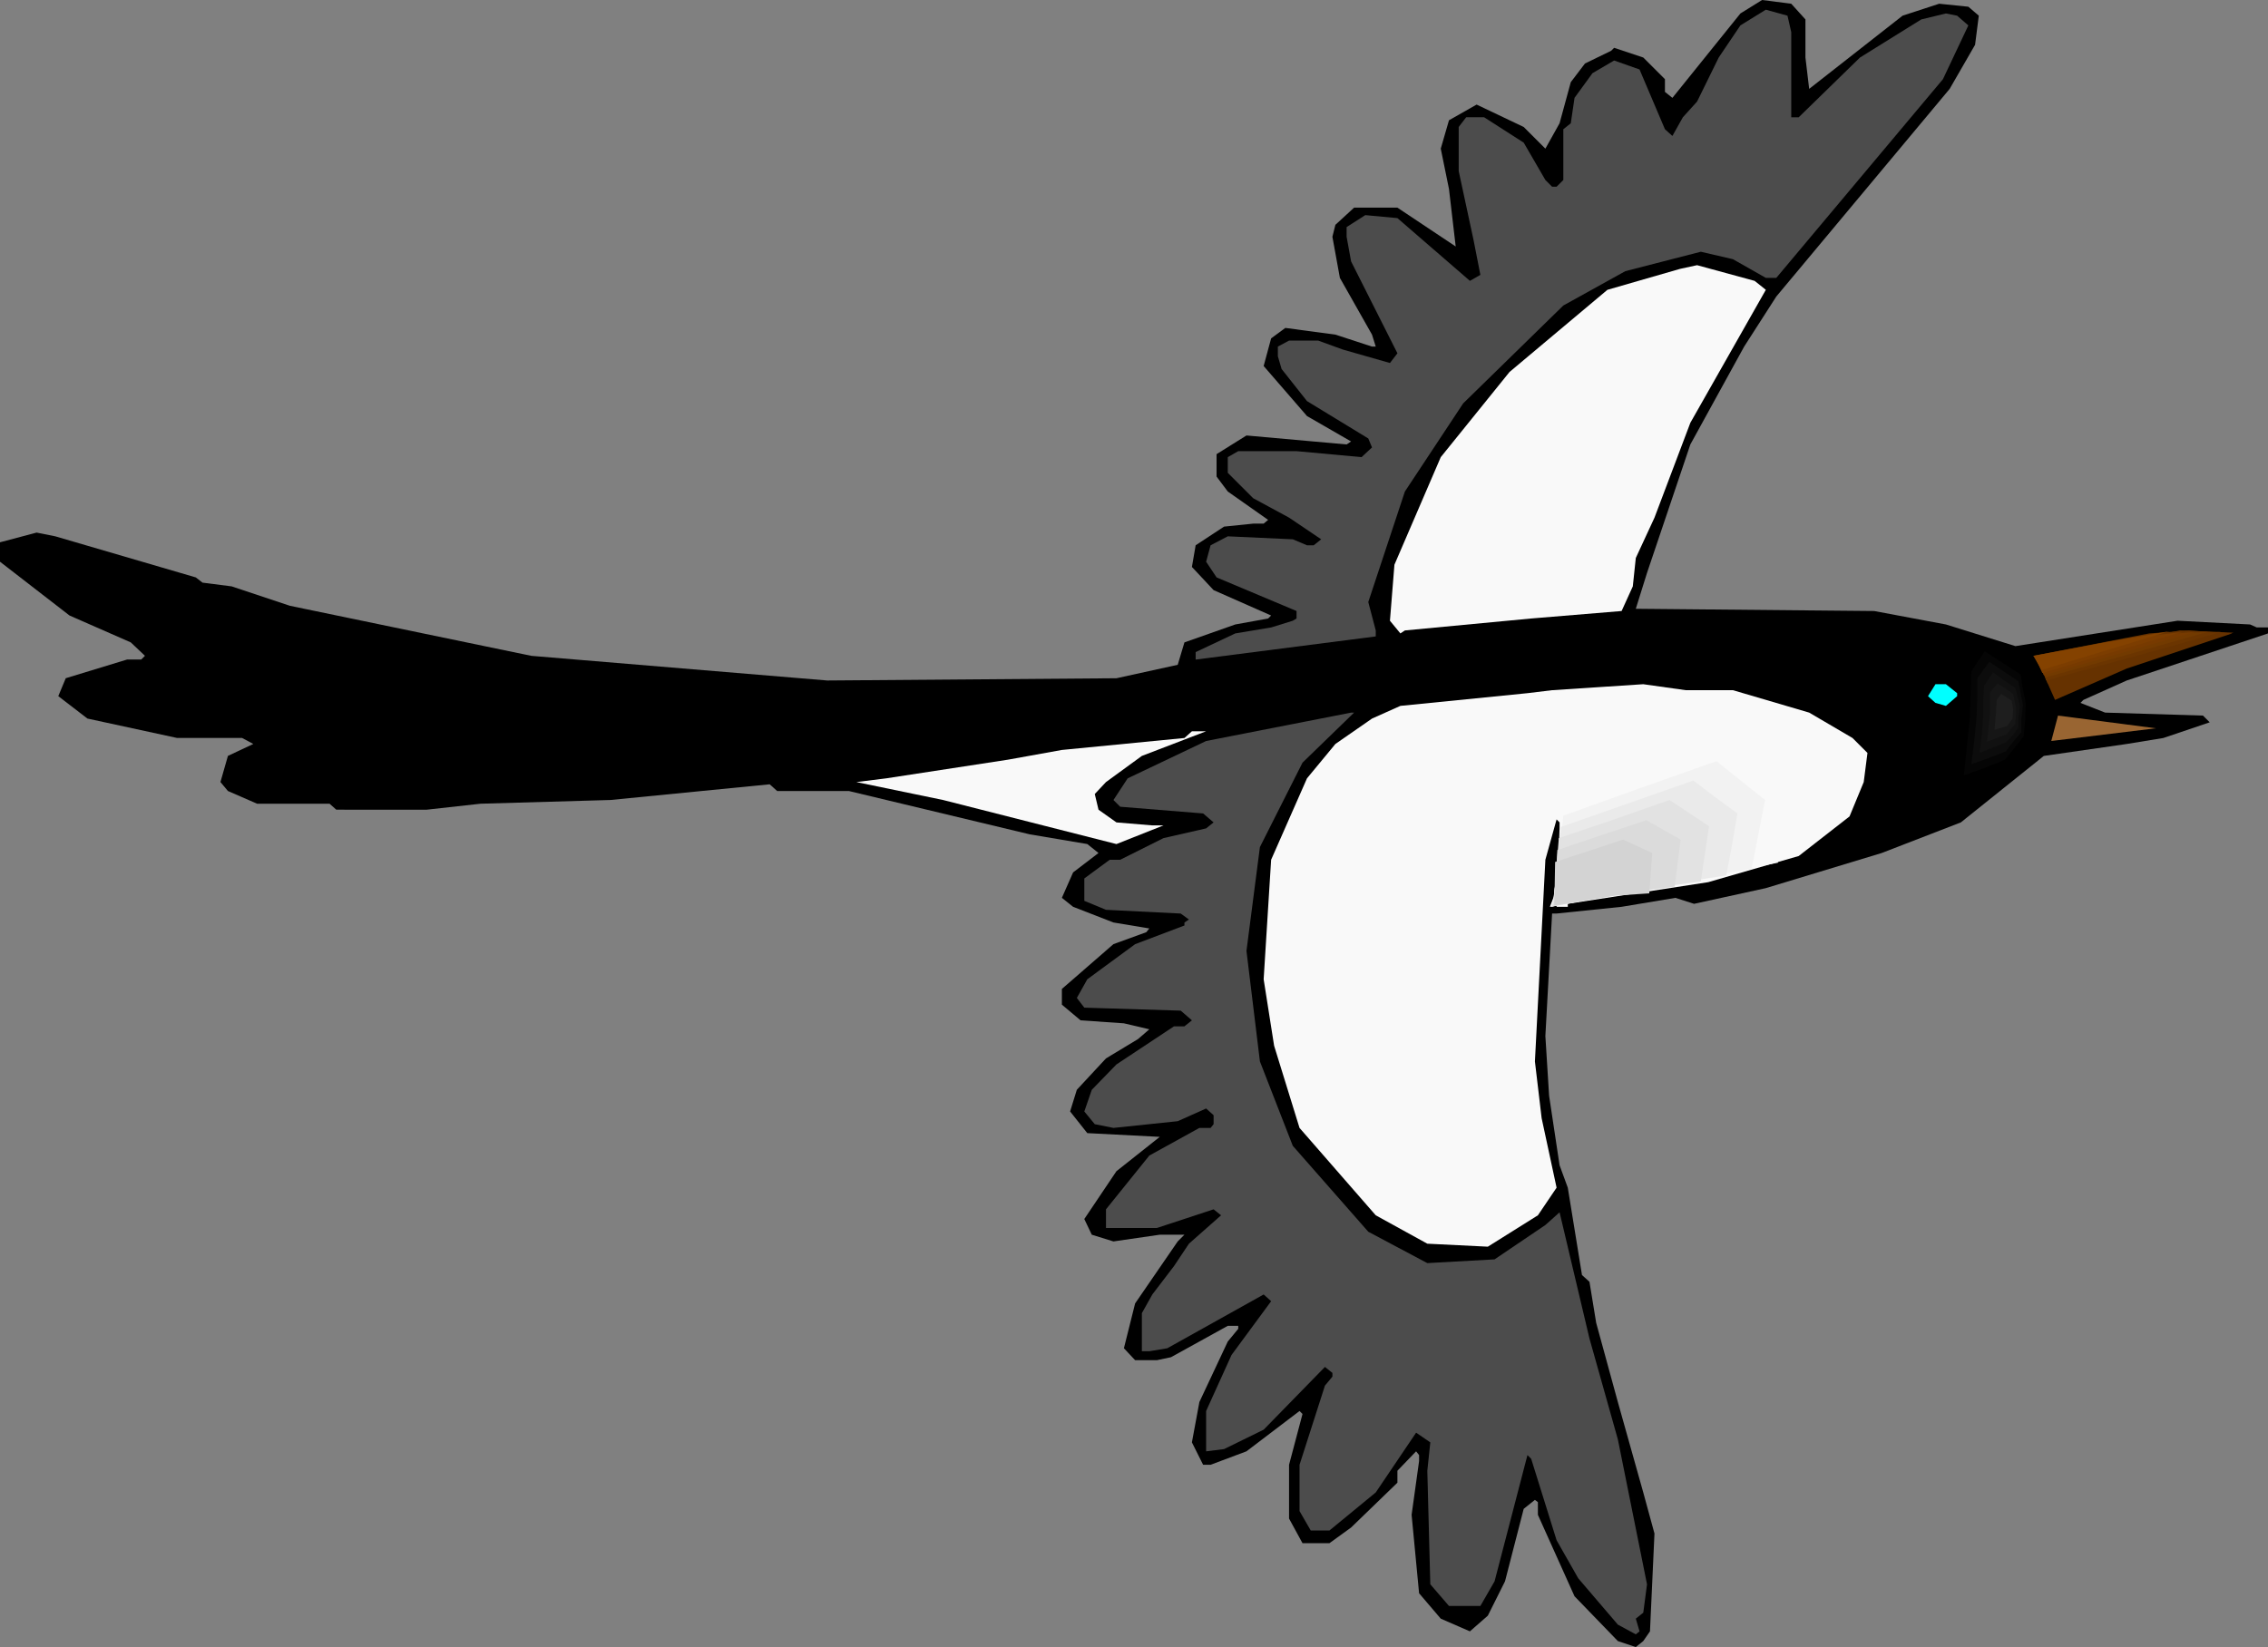 <?xml version="1.0" encoding="UTF-8" standalone="no"?>
<svg
   version="1.0"
   width="129.766mm"
   height="94.265mm"
   id="svg29"
   sodipodi:docname="Bird 138.wmf"
   xmlns:inkscape="http://www.inkscape.org/namespaces/inkscape"
   xmlns:sodipodi="http://sodipodi.sourceforge.net/DTD/sodipodi-0.dtd"
   xmlns="http://www.w3.org/2000/svg"
   xmlns:svg="http://www.w3.org/2000/svg">
  <rect width="100%" height="100%" fill="#808080" stroke="none"/>
  <sodipodi:namedview
     id="namedview29"
     pagecolor="#ffffff"
     bordercolor="#000000"
     borderopacity="0.25"
     inkscape:showpageshadow="2"
     inkscape:pageopacity="0.0"
     inkscape:pagecheckerboard="0"
     inkscape:deskcolor="#d1d1d1"
     inkscape:document-units="mm" />
  <defs
     id="defs1">
    <pattern
       id="WMFhbasepattern"
       patternUnits="userSpaceOnUse"
       width="6"
       height="6"
       x="0"
       y="0" />
  </defs>
  <path
     style="fill:#000000;fill-opacity:1;fill-rule:evenodd;stroke:none"
     d="m 390.425,4.201 v 8.24 l 0.808,6.786 20.2,-15.835 7.918,-2.585 6.302,0.646 2.262,1.939 -0.808,6.302 -5.494,9.533 -37.491,44.918 -6.949,10.826 -11.635,21.167 -9.373,27.791 -2.424,7.756 51.55,0.485 15.514,2.908 15.029,4.686 35.067,-5.494 15.675,0.808 1.454,0.646 h 2.424 v 1.293 l -30.542,10.179 -9.373,4.201 -0.646,0.646 5.333,2.1 21.17,0.646 1.454,1.454 -10.019,3.393 -7.918,1.293 -17.938,2.585 -17.938,14.38 -17.13,6.625 -25.048,7.594 -15.514,3.393 -4.04,-1.293 -11.635,1.939 -14.059,1.454 h -0.97 l -1.454,26.499 0.808,12.926 2.262,15.027 1.778,4.847 3.07,18.904 1.616,1.454 1.454,8.887 4.686,17.127 5.494,19.551 2.424,8.887 -0.97,21.167 -1.454,2.1 -1.616,1.293 -3.878,-1.293 -9.373,-9.695 -7.918,-17.612 v -2.747 l -0.646,-0.485 -2.424,1.939 -4.04,15.673 -3.717,7.433 -3.878,3.393 -6.302,-2.747 -4.686,-5.494 -1.616,-16.966 1.616,-11.634 v -1.293 l -0.646,-0.808 -4.04,4.201 v 2.585 l -10.019,9.695 -4.686,3.393 h -5.818 l -2.909,-5.332 v -11.634 l 2.909,-10.987 -0.646,-0.646 -11.474,8.725 -7.757,2.908 h -1.616 l -2.424,-4.847 1.616,-8.725 6.141,-13.088 2.262,-2.747 v -0.646 h -2.262 l -12.282,6.786 -3.07,0.646 h -4.686 l -2.424,-2.585 2.424,-9.695 9.211,-13.411 1.454,-1.454 h -5.333 l -10.019,1.454 -4.686,-1.454 -1.616,-3.393 6.949,-10.341 9.373,-7.433 -15.675,-0.808 -3.717,-4.686 1.454,-4.686 6.302,-6.786 6.949,-4.201 2.424,-2.1 -5.494,-1.293 -9.373,-0.646 -4.04,-3.393 v -3.393 l 11.15,-9.695 7.11,-2.585 0.646,-0.808 -7.757,-1.293 -8.726,-3.393 -2.424,-1.939 2.424,-5.494 5.494,-4.201 -2.424,-1.939 -12.443,-2.1 -39.107,-9.371 h -15.514 l -1.616,-1.454 -34.421,3.393 -28.118,0.808 -11.635,1.293 H 72.72 l -1.454,-1.293 H 55.59 l -6.302,-2.747 -1.616,-1.939 1.616,-5.655 5.494,-2.585 -2.424,-1.293 H 38.299 l -19.392,-4.201 -6.302,-4.847 1.616,-3.878 13.251,-4.039 h 3.07 l 0.808,-0.808 L 28.28,138.956 15.029,133.139 0,121.506 v -4.201 l 7.918,-2.1 4.04,0.808 30.381,8.887 1.454,1.131 6.302,0.808 12.605,4.201 52.197,10.826 63.994,5.332 62.539,-0.485 13.251,-2.908 1.454,-4.847 10.989,-3.878 7.11,-1.293 0.646,-0.646 -12.443,-5.494 -4.686,-5.009 0.808,-4.686 6.141,-4.039 6.302,-0.646 h 2.262 l 0.97,-0.808 -8.726,-6.14 -2.424,-3.232 V 98.239 l 6.464,-4.039 21.654,1.939 0.97,-0.646 -9.534,-5.494 -9.373,-10.826 1.616,-5.978 3.07,-2.262 10.827,1.454 7.918,2.585 h 0.808 l -0.808,-2.585 -6.949,-12.28 -1.616,-8.887 0.646,-2.585 4.04,-3.716 h 9.373 l 12.605,8.402 -1.454,-12.441 -1.778,-8.725 1.778,-6.14 5.979,-3.393 10.181,4.847 4.686,4.686 3.07,-5.494 2.424,-8.887 3.07,-4.039 5.656,-2.747 0.646,-0.646 6.302,2.101 4.686,4.686 v 2.747 l 1.616,1.293 L 376.366,2.908 381.052,0 l 6.302,0.808 z"
     id="path1" />
  <path
     style="fill:#4c4c4c;fill-opacity:1;fill-rule:evenodd;stroke:none"
     d="M 387.355,6.948 V 25.368 h 1.616 l 13.251,-12.926 13.251,-8.24 5.333,-1.293 2.424,0.485 2.424,2.101 -5.494,11.634 -36.037,42.979 h -2.262 l -7.11,-4.039 -6.949,-1.616 -16.322,4.201 -13.413,7.433 -21.654,21.167 -12.605,19.066 -7.918,23.913 1.616,6.14 v 1.293 l -38.946,5.009 v -1.616 l 8.565,-4.039 7.757,-1.293 4.686,-1.454 0.808,-0.485 v -1.616 l -17.291,-7.271 -2.262,-3.393 0.97,-3.555 3.717,-1.939 14.059,0.646 3.07,1.293 h 1.454 l 1.616,-1.293 -6.949,-4.686 -7.757,-4.201 -5.494,-5.494 v -3.393 l 2.262,-1.293 h 12.605 l 14.059,1.293 2.262,-2.101 -0.808,-1.939 -13.251,-8.079 -5.494,-6.948 -0.808,-2.747 v -2.101 l 2.424,-1.293 h 6.302 l 5.333,1.939 10.181,2.908 1.616,-2.1 -10.019,-19.874 -0.97,-5.332 V 49.119 l 4.04,-2.585 6.949,0.646 15.675,13.572 2.262,-1.293 -1.454,-7.433 -3.232,-15.027 v -9.533 l 1.616,-2.101 h 3.878 l 8.565,5.494 4.686,8.079 1.454,1.454 h 0.97 l 1.454,-1.454 V 27.953 l 1.616,-1.293 0.808,-5.494 3.878,-5.332 4.686,-2.747 5.494,1.939 5.494,12.926 1.616,1.454 2.262,-4.039 3.07,-3.393 4.686,-9.533 4.686,-6.948 5.494,-3.393 4.686,1.293 z"
     id="path2" />
  <path
     style="fill:#f9f9f9;fill-opacity:1;fill-rule:evenodd;stroke:none"
     d="m 381.86,62.692 -16.322,28.761 -7.757,20.52 -4.04,8.725 -0.646,6.14 -2.424,5.332 -19.554,1.616 -27.31,2.585 -0.97,0.646 -2.262,-2.747 0.97,-12.118 10.019,-23.267 14.867,-18.42 21.17,-17.773 15.675,-4.524 3.717,-0.808 12.443,3.393 z"
     id="path3" />
  <path
     style="fill:#000000;fill-opacity:1;fill-rule:evenodd;stroke:none"
     d="m 17.291,119.405 21.008,6.625 10.989,2.908 12.605,4.201 24.24,5.332 43.47,7.433 55.59,3.393 h 9.373 l 17.291,1.293 32.805,-2.585 3.232,-1.293 11.474,-0.808 1.454,-1.293 10.989,-0.808 16.322,-1.939 16.483,-2.908 30.381,-2.585 30.542,-2.585 34.421,0.485 17.776,2.1 17.291,6.301 5.494,7.271 -0.808,11.634 -7.918,8.079 -13.251,8.24 -25.694,8.725 11.797,-10.018 3.07,-8.24 -0.808,-8.079 -9.373,-6.948 -9.373,-4.039 -19.554,-3.393 -43.794,0.808 -15.514,2.585 -10.181,0.646 -50.581,6.301 -5.494,1.939 -23.432,2.747 -53.166,6.786 -6.302,0.646 -38.946,2.747 -49.934,1.454 -17.938,-2.1 -1.616,-1.293 -0.808,-0.808 v -2.1 l 6.302,-4.039 3.878,-0.646 1.616,-1.293 v -1.454 l -26.664,-2.101 -17.13,-4.686 -2.262,-2.1 v -1.454 l 10.827,-3.878 12.443,-0.808 0.808,-0.646 v -1.293 L 17.291,131.039 5.494,122.637 2.424,120.052 v -1.454 l 3.07,-1.293 5.656,1.293 z"
     id="path4" />
  <path
     style="fill:#663200;fill-opacity:1;fill-rule:evenodd;stroke:none"
     d="m 459.913,144.611 -15.514,6.786 -3.878,-8.725 -0.808,-0.808 25.048,-4.847 8.565,-0.646 9.373,0.646 z"
     id="path5" />
  <path
     style="fill:#000000;fill-opacity:1;fill-rule:evenodd;stroke:none"
     d="m 424.684,147.197 0.97,4.847 -4.04,2.747 -5.333,-1.454 -2.424,-4.039 3.07,-3.393 h 6.302 z"
     id="path6" />
  <path
     style="fill:#f9f9f9;fill-opacity:1;fill-rule:evenodd;stroke:none"
     d="m 374.75,149.297 16.483,4.847 9.373,5.494 3.232,3.232 -0.808,6.301 -3.07,7.433 -10.989,8.564 -19.554,5.655 -30.381,4.686 v 0.646 h -2.424 l 0.646,-16.966 v -1.293 l -0.646,-0.646 -2.424,8.725 -2.262,43.626 1.454,12.28 3.232,15.027 -4.04,5.978 -10.827,6.786 -13.09,-0.646 -11.15,-6.14 -16.483,-18.905 -5.494,-17.773 -2.262,-14.38 1.616,-25.852 7.757,-17.612 6.141,-7.433 7.918,-5.494 6.141,-2.747 27.472,-2.747 5.333,-0.646 19.715,-1.293 9.211,1.293 z"
     id="path7" />
  <path
     style="fill:#00ffff;fill-opacity:1;fill-rule:evenodd;stroke:none"
     d="m 423.23,149.943 v 0.646 l -2.424,2.1 -2.262,-0.646 -1.616,-1.454 1.616,-2.585 h 2.262 z"
     id="path8" />
  <path
     style="fill:#4c4c4c;fill-opacity:1;fill-rule:evenodd;stroke:none"
     d="m 281.668,164.97 -9.211,18.258 -2.909,22.459 2.909,23.913 7.11,18.258 16.322,18.581 12.766,6.786 14.544,-0.808 10.989,-7.433 3.07,-2.747 6.464,27.307 6.141,21.813 6.302,31.346 -0.808,6.14 -1.616,1.293 0.808,2.747 -0.808,0.646 -3.878,-2.1 -8.565,-10.018 -4.686,-8.24 -5.494,-17.612 -0.808,-0.808 -7.11,27.306 -3.07,5.332 h -6.787 l -4.04,-4.686 -0.646,-24.56 0.646,-6.14 -3.07,-2.1 -8.726,12.926 -10.019,8.24 h -4.04 l -2.424,-4.201 v -10.018 l 5.494,-17.127 1.616,-1.939 v -0.808 l -1.616,-1.293 -13.251,13.572 -8.565,4.201 -3.878,0.485 v -8.725 l 5.494,-12.118 8.565,-11.634 -1.616,-1.454 -20.846,11.634 -3.878,0.646 h -1.616 v -8.24 l 2.262,-4.039 4.686,-6.14 3.232,-4.847 6.949,-6.14 -1.616,-1.293 -12.282,4.039 h -10.989 v -4.039 l 9.373,-11.634 10.827,-5.978 h 2.424 l 0.646,-0.808 v -1.939 l -1.616,-1.454 -6.141,2.747 -13.898,1.454 -4.04,-0.808 -2.262,-2.747 1.616,-4.686 5.333,-5.494 12.443,-8.24 h 2.262 l 1.616,-1.293 -2.424,-2.1 -20.846,-0.646 -1.616,-2.1 2.262,-4.039 10.342,-7.594 10.666,-4.039 v -0.646 l 0.97,-0.646 -1.778,-1.293 -16.16,-0.808 -4.686,-1.939 v -4.847 l 5.494,-4.039 h 2.262 l 9.373,-4.686 9.211,-2.1 1.616,-1.293 -2.262,-1.939 -17.938,-1.454 -1.454,-1.454 3.07,-4.686 16.968,-8.079 31.35,-6.14 h 0.646 z"
     id="path9" />
  <path
     style="fill:#996532;fill-opacity:1;fill-rule:evenodd;stroke:none"
     d="m 443.591,160.284 1.454,-5.494 21.17,2.747 z"
     id="path10" />
  <path
     style="fill:#f9f9f9;fill-opacity:1;fill-rule:evenodd;stroke:none"
     d="m 246.925,163.516 -7.757,5.655 -2.424,2.585 0.808,3.393 3.878,2.747 7.757,0.646 h 2.424 l -10.181,4.039 -37.491,-9.533 -18.746,-3.878 6.464,-0.808 26.341,-4.039 11.635,-2.1 26.502,-2.585 1.616,-1.454 h 3.07 z"
     id="path11" />
  <path
     style="fill:#000000;fill-opacity:1;fill-rule:evenodd;stroke:none"
     d="m 424.846,143.642 3.717,-5.009 8.888,5.817 1.454,7.433 -0.646,8.402 -4.686,5.978 -10.504,3.878 1.454,-14.704 z"
     id="path12" />
  <path
     style="fill:#050505;fill-opacity:1;fill-rule:evenodd;stroke:none"
     d="m 426.3,145.258 1.454,-2.262 1.454,-2.1 7.757,5.009 0.485,3.232 0.323,1.454 0.323,1.616 -0.162,3.555 -0.323,3.555 -4.04,5.009 -4.363,1.777 -4.525,1.616 0.646,-6.14 0.646,-6.301 0.162,-5.009 z"
     id="path13" />
  <path
     style="fill:#0c0c0c;fill-opacity:1;fill-rule:evenodd;stroke:none"
     d="m 427.593,146.712 2.586,-3.555 6.302,4.201 0.485,2.585 0.485,2.585 -0.323,2.908 v 2.908 l -1.778,2.101 -1.616,2.1 -3.717,1.454 -3.717,1.293 0.646,-5.17 0.485,-5.009 0.162,-4.201 z"
     id="path14" />
  <path
     style="fill:#111111;fill-opacity:1;fill-rule:evenodd;stroke:none"
     d="m 429.048,148.328 1.939,-2.908 2.424,1.777 2.424,1.616 0.485,1.939 0.485,2.1 -0.323,2.262 v 2.262 l -1.293,1.777 -1.454,1.454 -5.656,2.262 0.485,-4.039 0.323,-4.039 v -3.232 z"
     id="path15" />
  <path
     style="fill:#161616;fill-opacity:1;fill-rule:evenodd;stroke:none"
     d="m 430.34,149.782 0.808,-0.969 0.808,-0.969 1.778,1.131 1.616,1.131 0.323,1.616 0.323,1.454 -0.162,3.393 -1.939,2.262 -4.202,1.616 0.646,-5.978 v -2.262 z"
     id="path16" />
  <path
     style="fill:#1e1e1e;fill-opacity:1;fill-rule:evenodd;stroke:none"
     d="m 431.795,151.398 0.97,-1.293 2.262,1.454 0.323,1.939 -0.162,1.939 -1.131,1.616 -2.747,0.808 0.323,-3.555 z"
     id="path17" />
  <path
     style="fill:#663200;fill-opacity:1;fill-rule:evenodd;stroke:none"
     d="m 471.387,136.371 -29.896,5.978 1.293,5.494 40.238,-10.987 z"
     id="path18" />
  <path
     style="fill:#6b3500;fill-opacity:1;fill-rule:evenodd;stroke:none"
     d="m 468.316,136.856 -13.574,2.747 -13.574,2.747 1.293,4.847 18.907,-5.17 9.373,-2.585 9.534,-2.747 z"
     id="path19" />
  <path
     style="fill:#723a00;fill-opacity:1;fill-rule:evenodd;stroke:none"
     d="m 465.246,137.34 -12.282,2.424 -12.12,2.424 0.646,2.262 0.808,2.101 17.453,-4.847 17.614,-5.009 -5.979,0.323 z"
     id="path20" />
  <path
     style="fill:#773a00;fill-opacity:1;fill-rule:evenodd;stroke:none"
     d="m 462.175,137.825 -10.827,2.1 -10.989,2.262 1.616,3.878 16.322,-4.686 16.322,-4.686 z"
     id="path21" />
  <path
     style="fill:#7c3d00;fill-opacity:1;fill-rule:evenodd;stroke:none"
     d="m 459.105,138.31 -19.069,3.716 0.808,1.777 0.808,1.777 15.19,-4.524 15.029,-4.363 -6.302,0.808 z"
     id="path22" />
  <path
     style="fill:#844200;fill-opacity:1;fill-rule:evenodd;stroke:none"
     d="m 456.035,138.795 -16.322,3.07 1.778,3.07 27.634,-8.402 z"
     id="path23" />
  <path
     style="fill:#f9f9f9;fill-opacity:1;fill-rule:evenodd;stroke:none"
     d="m 335.966,194.054 2.586,-20.197 37.814,-13.572 11.474,10.018 -3.394,16.319 -21.17,4.039 -28.118,5.494 z"
     id="path24" />
  <path
     style="fill:#f2f2f2;fill-opacity:1;fill-rule:evenodd;stroke:none"
     d="m 335.966,194.377 1.131,-9.048 0.97,-8.887 16.645,-5.978 16.483,-5.817 10.504,8.402 -1.454,7.433 -1.454,7.433 -18.261,3.232 -12.605,2.585 -12.605,2.424 z"
     id="path25" />
  <path
     style="fill:#eaeaea;fill-opacity:1;fill-rule:evenodd;stroke:none"
     d="m 335.966,194.7 1.616,-15.835 28.603,-10.018 4.686,3.555 4.848,3.555 -1.131,6.625 -1.293,6.786 -15.675,2.424 -10.989,2.262 -11.15,2.1 z"
     id="path26" />
  <path
     style="fill:#e2e2e2;fill-opacity:1;fill-rule:evenodd;stroke:none"
     d="m 335.966,195.185 1.131,-13.896 11.958,-4.039 5.979,-2.1 5.979,-2.1 8.565,5.655 -1.778,11.957 -12.766,1.777 -9.696,1.777 -9.696,1.777 z"
     id="path27" />
  <path
     style="fill:#dbdbdb;fill-opacity:1;fill-rule:evenodd;stroke:none"
     d="m 336.128,195.508 0.646,-11.634 9.534,-3.232 9.696,-3.232 7.434,4.201 -1.293,10.179 -10.019,1.293 -16.16,2.908 z"
     id="path28" />
  <path
     style="fill:#d3d3d3;fill-opacity:1;fill-rule:evenodd;stroke:none"
     d="m 336.128,195.831 0.162,-9.371 14.706,-4.847 6.302,2.908 -0.646,8.725 -7.272,0.485 z"
     id="path29" />
</svg>
